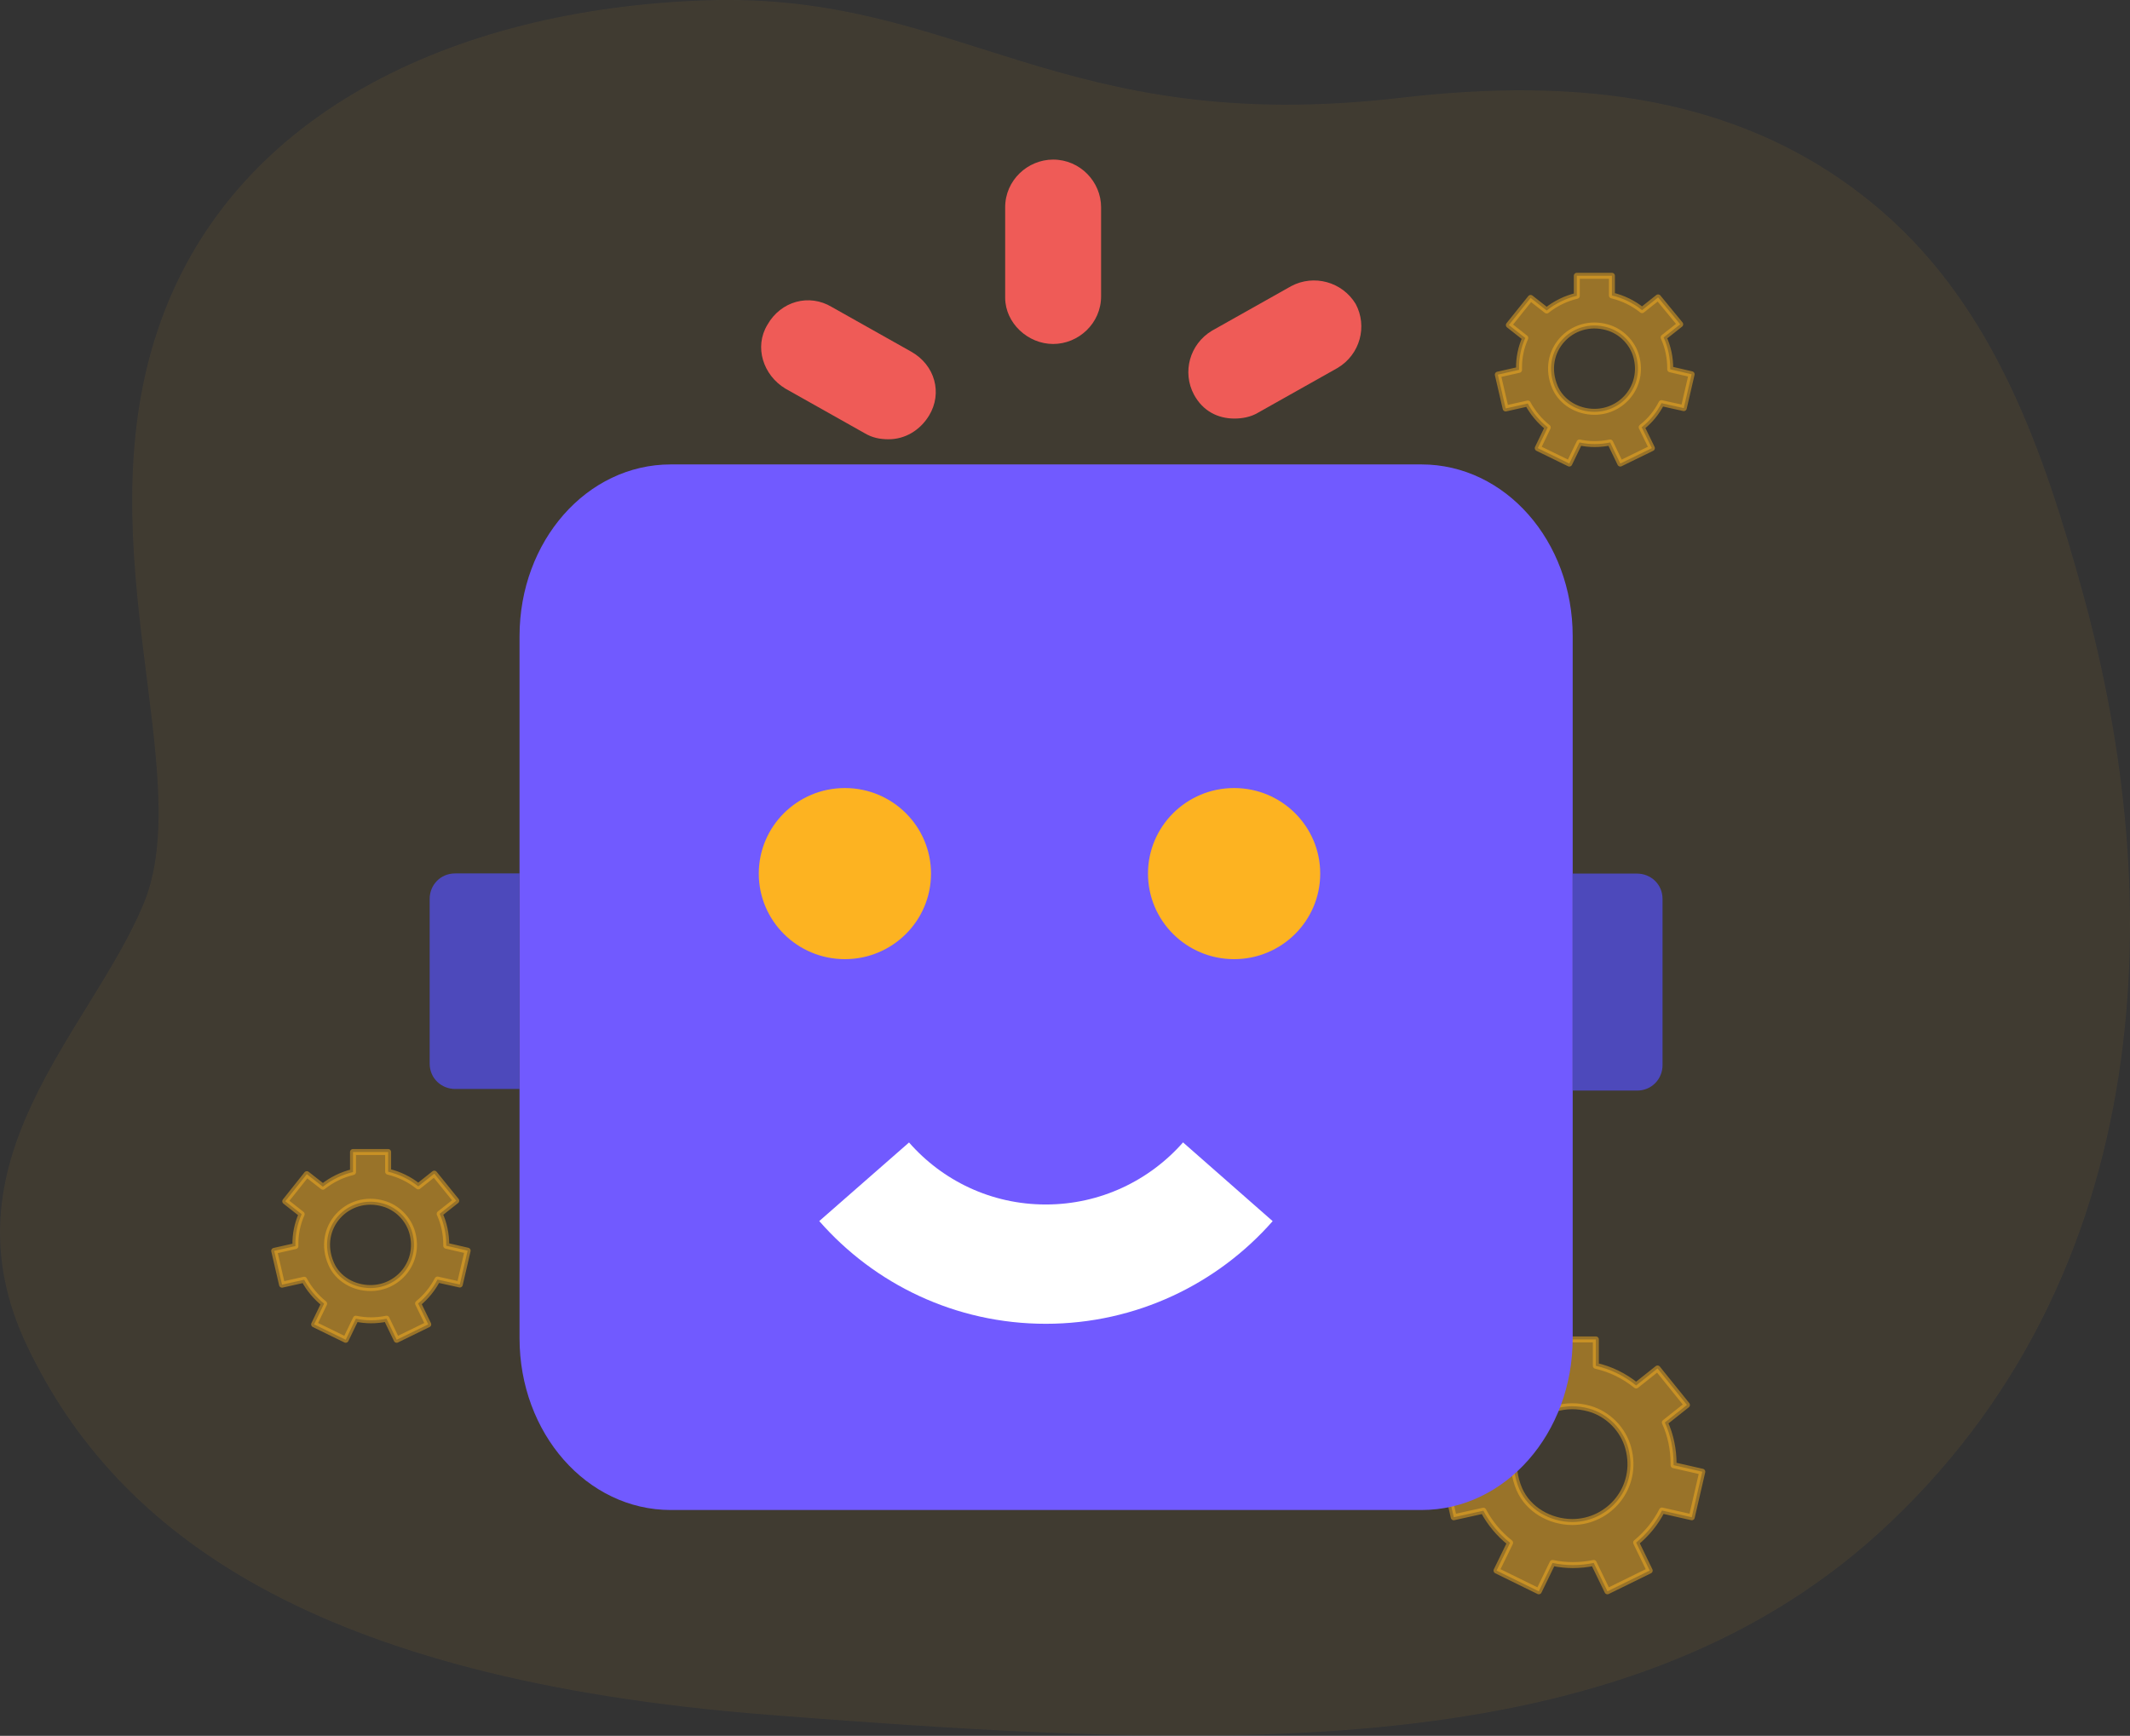 <svg width="357" height="291" viewBox="0 0 357 291" fill="none" xmlns="http://www.w3.org/2000/svg">
<rect x="0" y="0" width="357" height="291" fill="#333333" stroke="none"/>
<g clip-path="url(#clip0)">
<g opacity="0.14">
<g opacity="0.14">
<path opacity="0.14" d="M355.118 180.182C359.241 153.28 356.283 125.575 349.111 99.474C342.657 76.046 334.499 51.994 315.554 35.543C292.605 15.619 263.918 13.006 234.843 16.391C177.26 23.102 160.825 -1.426 118.213 0.059C75.602 1.544 38.249 19.36 26.296 55.765C14.344 92.169 33.02 130.029 24.055 151.557C15.091 173.085 -10.339 194.643 4.632 225.822C19.603 257 52.473 281.527 128.762 287.466C205.05 293.405 271.508 296.374 314.867 257.03C338.294 235.71 350.725 208.837 355.118 180.182Z" fill="#FDB321"/>
</g>
<g opacity="0.7">
<path opacity="0.7" d="M355.118 180.182C359.241 153.28 356.283 125.575 349.111 99.474C342.657 76.046 334.499 51.994 315.554 35.543C292.605 15.619 263.918 13.006 234.843 16.391C177.26 23.102 160.825 -1.426 118.213 0.059C75.602 1.544 38.249 19.36 26.296 55.765C14.344 92.169 33.02 130.029 24.055 151.557C15.091 173.085 -10.339 194.643 4.632 225.822C19.603 257 52.473 281.527 128.762 287.466C205.05 293.405 271.508 296.374 314.867 257.03C338.294 235.71 350.725 208.837 355.118 180.182Z" fill="#FDB321"/>
</g>
</g>
<path opacity="0.47" d="M278.56 253.227L283.55 254.356L285.313 246.724L280.502 245.626V245.418C280.502 243.013 280.024 240.637 279.038 238.469L282.743 235.53L277.813 229.413L274.227 232.263C272.255 230.66 269.954 229.532 267.474 228.967V224.543H259.585V229.027C257.104 229.621 254.804 230.749 252.831 232.323L249.246 229.502L244.345 235.619L248.05 238.529C247.094 240.696 246.616 243.042 246.646 245.388V245.655L241.895 246.724L243.658 254.356L248.618 253.257C249.724 255.335 251.248 257.177 253.1 258.632L250.829 263.293L257.911 266.768L260.212 262.017C261.348 262.254 262.483 262.373 263.619 262.373C264.784 262.373 265.979 262.254 267.115 262.017L269.416 266.768L276.498 263.293L274.227 258.602C276.02 257.117 277.514 255.306 278.56 253.227ZM254.654 249.664C251.188 241.587 258.33 233.867 266.398 236.153C269.535 237.044 272.075 239.627 272.912 242.775C274.675 249.278 269.774 255.157 263.499 255.157C259.764 255.128 256.148 253.079 254.654 249.664Z" fill="#FDB321" stroke="#FDB321" stroke-miterlimit="10" stroke-linecap="round" stroke-linejoin="round"/>
<path d="M76.289 182.559C74.018 182.559 72.016 180.807 72.016 178.313V150.668C72.016 148.411 73.779 146.422 76.289 146.422H87.076V182.559H76.289Z" fill="#4D49BB"/>
<path d="M263.591 224.337C263.591 240.313 252.296 253.14 238.251 253.14H112.418C98.374 253.14 87.078 240.283 87.078 224.337V106.66C87.078 90.685 98.374 77.857 112.418 77.857H238.251C252.296 77.857 263.591 90.715 263.591 106.66V224.337Z" fill="#715AFF"/>
<path d="M278.65 160.793V178.58C278.65 180.837 276.887 182.826 274.377 182.826H263.59V146.451H274.377C276.648 146.451 278.65 148.203 278.65 150.697V160.793Z" fill="#4D49BB"/>
<path d="M141.609 160.794C149.58 160.794 156.042 154.372 156.042 146.452C156.042 138.531 149.58 132.109 141.609 132.109C133.638 132.109 127.176 138.531 127.176 146.452C127.176 154.372 133.638 160.794 141.609 160.794Z" fill="#FDB321"/>
<path d="M206.843 160.794C214.814 160.794 221.276 154.372 221.276 146.452C221.276 138.531 214.814 132.109 206.843 132.109C198.872 132.109 192.41 138.531 192.41 146.452C192.41 154.372 198.872 160.794 206.843 160.794Z" fill="#FDB321"/>
<path d="M176.511 57.665C180.784 57.665 184.549 54.191 184.549 49.678V34.742C184.549 30.495 181.053 26.754 176.511 26.754C172.238 26.754 168.473 30.228 168.473 34.742V49.945C168.503 54.161 172.268 57.665 176.511 57.665Z" fill="#EF5B57"/>
<path d="M131.634 65.147L144.932 72.63C146.187 73.372 147.442 73.639 148.936 73.639C151.685 73.639 154.195 72.155 155.719 69.66C157.99 65.919 156.735 61.198 152.701 58.941L139.403 51.458C135.638 49.201 130.887 50.449 128.616 54.457C126.375 58.169 127.899 62.89 131.634 65.147Z" fill="#EF5B57"/>
<path d="M206.901 70.167C208.156 70.167 209.65 69.929 210.905 69.157L224.203 61.674C227.968 59.417 229.223 54.696 227.221 50.955C224.95 47.213 220.198 45.966 216.433 47.956L203.136 55.438C199.371 57.695 198.116 62.416 200.118 66.158C201.612 68.919 204.122 70.167 206.901 70.167Z" fill="#EF5B57"/>
<path d="M144.836 198.115C152.247 206.578 163.124 211.923 175.286 211.923C187.448 211.923 198.384 206.548 205.795 198.115" stroke="white" stroke-width="20" stroke-miterlimit="10"/>
<path opacity="0.47" d="M73.329 214.507L77.064 215.338L78.379 209.666L74.793 208.835V208.687C74.793 206.905 74.435 205.123 73.688 203.49L76.466 201.293L72.791 196.75L70.102 198.888C68.637 197.7 66.904 196.868 65.052 196.423V193.127H59.165V196.482C57.312 196.928 55.609 197.759 54.115 198.947L51.425 196.839L47.81 201.382L50.559 203.55C49.842 205.153 49.483 206.905 49.513 208.687V208.894L45.957 209.696L47.272 215.368L50.977 214.536C51.814 216.08 52.949 217.446 54.324 218.545L52.651 222.019L57.94 224.602L59.643 221.069C60.48 221.247 61.346 221.336 62.183 221.336C63.05 221.336 63.946 221.247 64.783 221.069L66.486 224.602L71.775 222.019L70.072 218.515C71.416 217.417 72.522 216.051 73.329 214.507ZM55.489 211.834C52.89 205.806 58.239 200.046 64.245 201.768C66.576 202.421 68.488 204.351 69.116 206.697C70.43 211.567 66.785 215.932 62.093 215.932C59.284 215.932 56.595 214.417 55.489 211.834Z" fill="#FDB321" stroke="#FDB321" stroke-miterlimit="10" stroke-linecap="round" stroke-linejoin="round"/>
<path opacity="0.47" d="M278.475 67.584L282.21 68.416L283.525 62.744L279.939 61.913V61.764C279.939 59.983 279.58 58.201 278.833 56.568L281.612 54.37L277.907 49.857L275.217 51.995C273.753 50.807 272.02 49.976 270.167 49.53V46.234H264.281V49.59C262.428 50.035 260.725 50.867 259.231 52.054L256.541 49.946L252.896 54.489L255.645 56.657C254.928 58.26 254.569 60.012 254.599 61.794V62.002L251.043 62.804L252.358 68.475L256.063 67.644C256.9 69.188 258.035 70.554 259.41 71.652L257.737 75.126L263.026 77.71L264.729 74.176C265.566 74.355 266.432 74.444 267.269 74.444C268.135 74.444 269.032 74.355 269.869 74.176L271.572 77.71L276.861 75.126L275.158 71.623C276.562 70.524 277.668 69.158 278.475 67.584ZM260.635 64.942C258.035 58.914 263.384 53.153 269.391 54.875C271.721 55.529 273.634 57.459 274.261 59.804C275.576 64.674 271.93 69.039 267.239 69.039C264.43 69.039 261.741 67.495 260.635 64.942Z" fill="#FDB321" stroke="#FDB321" stroke-miterlimit="10" stroke-linecap="round" stroke-linejoin="round"/>
</g>
<defs>
<clipPath id="clip0">
<rect width="357" height="291" fill="white"/>
</clipPath>
</defs>
</svg>
